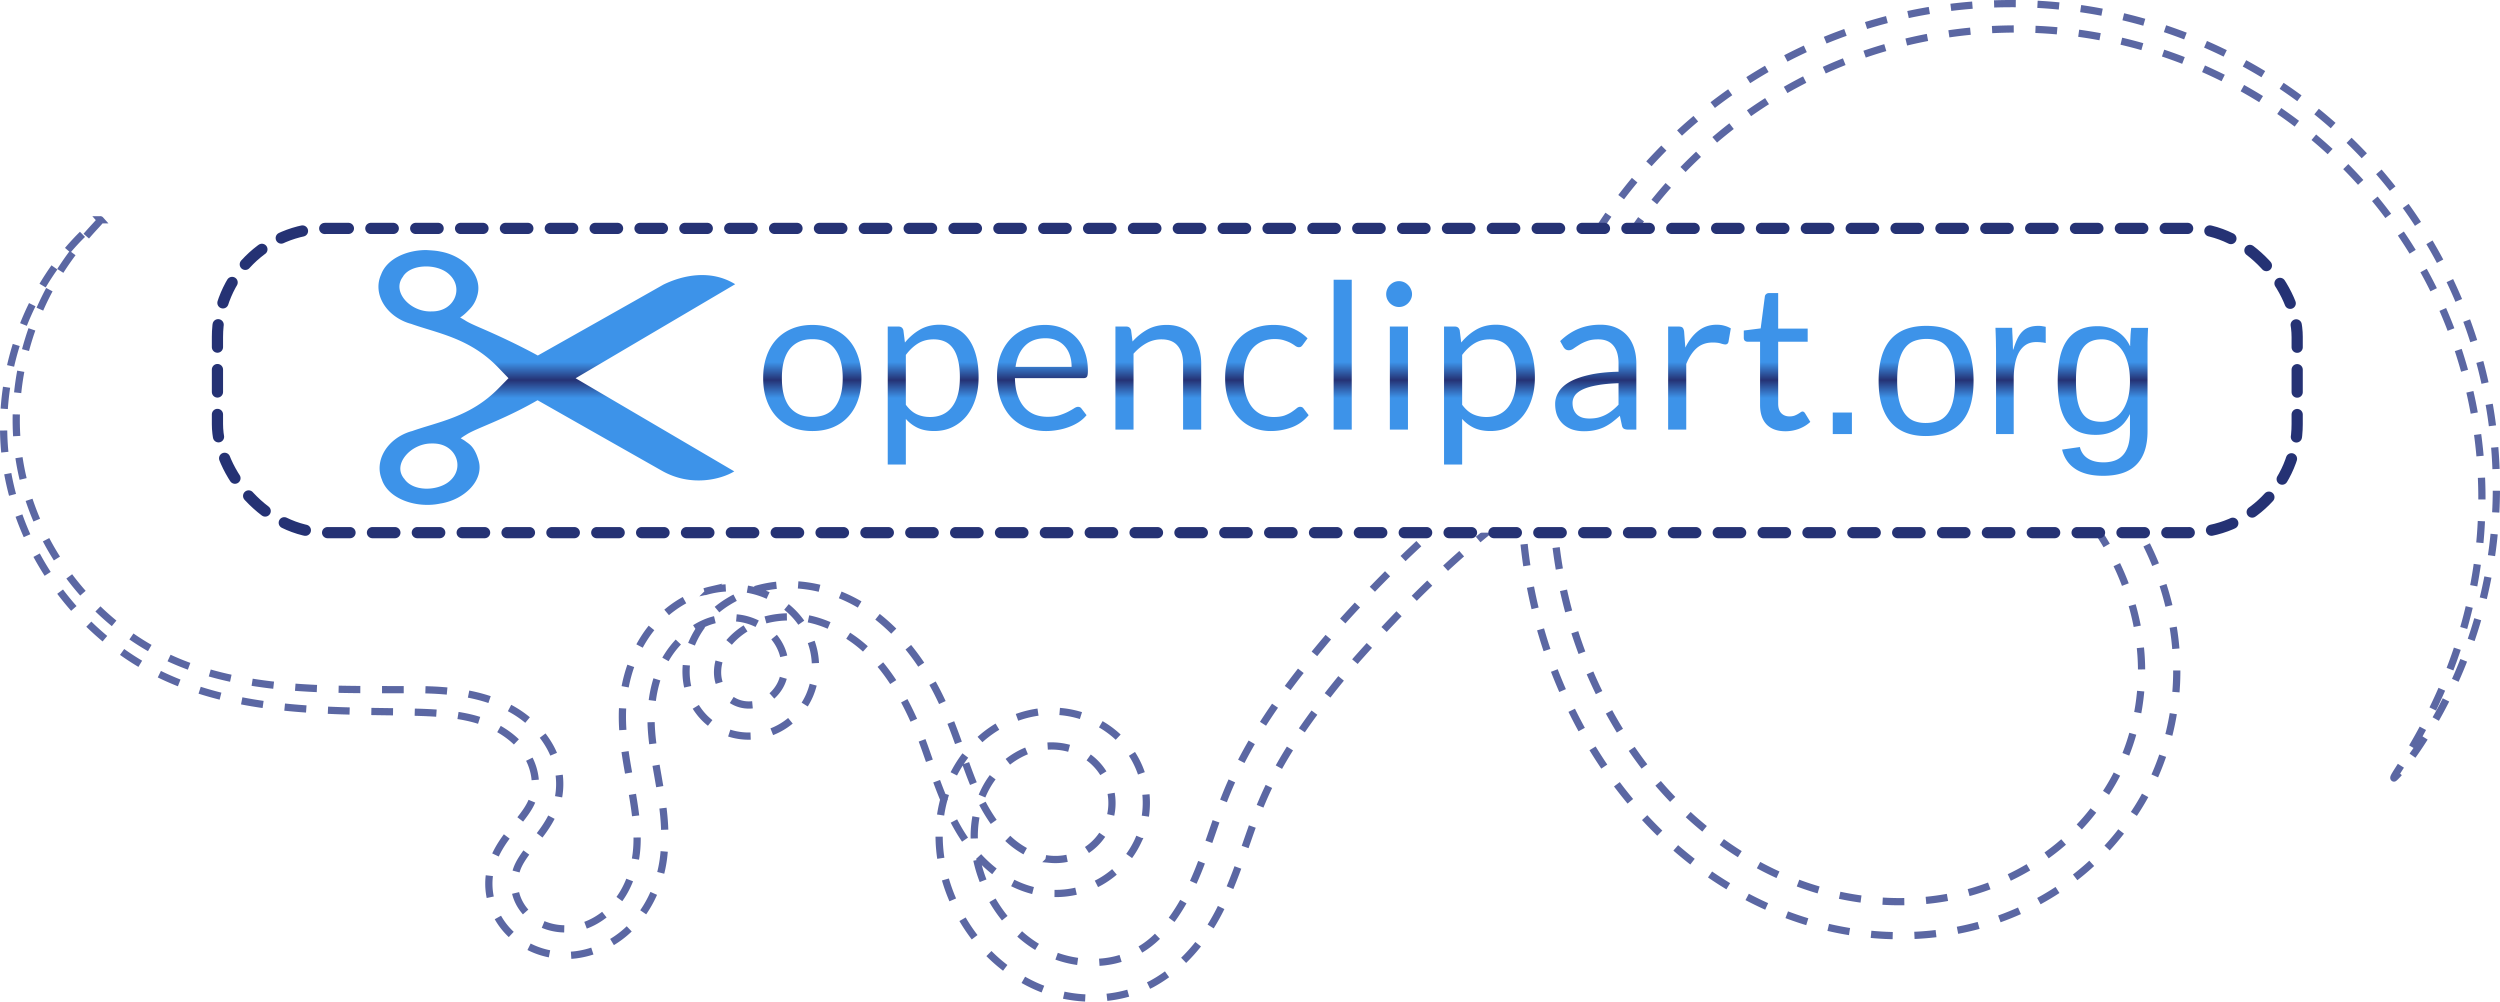 <svg xmlns="http://www.w3.org/2000/svg" xmlns:xlink="http://www.w3.org/1999/xlink" width="737.121" height="295.368" viewBox="0 0 691.05 276.907"><defs><linearGradient xlink:href="#a" id="b" x1="263.707" y1="2796.619" x2="263.707" y2="2786.72" gradientUnits="userSpaceOnUse"/><linearGradient id="a"><stop stop-color="#3d93e9"/><stop stop-color="#253274" offset=".5"/><stop stop-color="#3d93e9" offset="1"/></linearGradient></defs><g transform="translate(-264.393 -474.513)"><path d="M292.129 535.266c.217.244-2.246 2.358-6.124 7.224a78.775 78.775 0 00-13.055 23.825c-3.216 9.483-5.42 22.128-3.124 35.867 1.789 10.763 6.418 22.282 14.506 32.702 6.867 8.835 16.332 16.94 27.949 22.037 9.295 4.106 19.677 6.276 30.922 7.325 10.674.984 21.17.89 32.901.906 9.052-.077 19.553.18 28.95 4.972 4.575 2.377 8.726 6.042 11.41 10.891 2.637 4.778 3.49 10.696 1.712 16.268-1.471 4.156-3.96 7.391-6.273 10.218-2.149 2.82-4.233 5.402-4.894 8.072-.578 1.983-.552 4.216.037 6.266.578 2.032 1.76 3.956 3.32 5.48 0 0 0 0 0 0 3 3.01 7.855 4.41 12.333 3.829 4.435-.553 8.745-3.148 11.83-6.754 3.05-3.557 4.922-8.263 5.636-13.185.874-5.824-.071-12.046-1.206-18.608-1.165-6.353-2.59-13.249-2.526-20.516.07-7.237 1.913-14.722 6.037-21.196 4.077-6.39 10.585-11.442 18.392-13.268a25.586 25.586 0 0111.877.123 23.409 23.409 0 0110.566 5.879 21.647 21.647 0 016.017 10.73c.917 4.113.54 8.491-1.19 12.457 0 0 0 0 0 0-2.292 5.204-6.895 9.233-12.6 10.676a17.68 17.68 0 01-8.634-.065 17.076 17.076 0 01-7.607-4.303s0 0 0 0a17.658 17.658 0 01-4.771-8.595c-.726-3.189-.629-6.469.205-9.542 1.724-6.077 5.823-11.03 10.93-14.145 6.062-3.744 13.253-5.252 20.243-4.56 6.88.687 13.41 3.28 18.983 7.17 10.893 7.717 17.962 19.3 22.531 31.293 3.37 8.55 5.682 17.288 9.89 24.24 2.085 3.463 4.563 6.613 7.556 8.908 2.955 2.257 6.408 3.87 9.848 4.148 0 0 0 0 0 0a15.774 15.774 0 009.223-1.993 15.768 15.768 0 006.38-6.937 15.763 15.763 0 001.216-9.336 15.76 15.76 0 00-4.376-8.326s0 0 0 0c-3.46-3.527-9.08-5.23-14.214-4.606-5.151.589-10.183 3.628-13.603 7.838-3.43 4.198-5.326 9.808-5.605 15.47-.282 5.643 1.141 11.474 3.702 16.795 3.7 7.52 9.857 14.047 17.395 17.25 7.375 3.163 16.405 3.3 23.313-.406 0 0 0 0 0 0 7.073-3.473 12.117-10.956 15.946-19.035 3.807-8.33 6.018-17.142 10.043-26.622 6.712-15.602 16.91-29.05 27.594-41.667 13.153-14.92 27.613-29.334 43.865-41.631 6.705-5.074 13.682-9.763 20.972-13.976 25.303-14.644 54.532-22.84 83.422-20.111 14.697 1.418 29.07 5.75 41.845 13 12.957 7.357 24.103 17.756 31.973 30.287 7.994 12.735 12.394 27.587 12.296 42.49-.097 15.154-5.007 30.1-14.047 42.052-9.704 13.384-23.912 22.857-39.31 27.345-15.737 4.59-32.462 4.154-47.692-.293-15.587-4.556-29.581-13.11-40.939-23.923-11.655-11.097-20.635-24.47-27.026-38.592-10.115-22.31-13.788-46.705-11.436-69.854 2.49-24.454 11.638-47.331 25.222-66.02 14.528-19.978 33.969-35.054 54.916-44.28 22.775-10.026 47.139-13.138 69.584-10.598 25.03 2.837 47.533 12.583 65.28 25.812 20.66 15.407 34.887 35.363 43.229 55.007 10.64 25.067 12 49.681 9.488 68.998-2.895 22.25-10.939 39.084-16.706 48.873-6.02 10.218-10.422 14.615-10.53 14.533-.402-.3 3.485-5.08 8.888-15.444 5.175-9.927 12.47-26.707 14.734-48.387 1.97-18.837.138-42.63-10.504-66.562-8.335-18.751-22.29-37.692-42.194-52.133-17.087-12.402-38.665-21.431-62.423-23.869-21.3-2.189-44.386.998-65.784 10.645-19.68 8.867-37.927 23.265-51.431 42.13-12.633 17.639-21.091 39.234-23.278 62.134-2.075 21.673 1.508 44.547 11.055 65.313 6.062 13.162 14.443 25.557 25.192 35.662 10.46 9.833 23.237 17.603 37.25 21.602 13.662 3.902 28.636 4.27 42.422.151 13.476-4.028 25.987-12.397 34.253-23.965 7.733-10.207 11.961-23.272 12.058-36.404.093-12.915-3.848-25.998-10.883-37.203-6.932-11.05-16.937-20.315-28.541-26.907-11.455-6.51-24.519-10.403-37.919-11.703-26.341-2.618-53.566 5.18-77.475 18.877-6.896 3.955-13.521 8.4-19.914 13.243-15.496 11.738-29.457 25.685-42.356 40.224-10.393 12.396-20.057 24.957-26.003 39.044-3.7 8.633-5.892 17.378-10.169 26.824-4.102 9.361-10.65 18.398-20.411 23.686 0 0 0 0 0 0-10.01 5.098-21.862 5.025-31.788.655-9.958-4.414-17.723-12.53-22.257-21.995-3.22-6.604-4.946-14.007-4.624-21.499.33-7.578 2.963-15.063 7.79-21.093 4.904-6.102 12.059-10.288 19.946-11.305 8.018-.998 16.27 1.644 22.122 7.37 0 0 0 0 0 0a25.242 25.242 0 017.008 13.44c.89 5.1.177 10.362-2.008 15.016a25.17 25.17 0 01-10.286 11.107 25.132 25.132 0 01-14.798 3.14s0 0 0 0c-5.537-.594-10.6-2.874-14.694-6.139-4.107-3.265-7.326-7.29-9.793-11.538-4.92-8.511-7.406-17.695-10.445-25.636-4.352-10.965-10.249-21.178-19.128-27.224-4.462-3.094-9.559-5.2-14.705-5.688-5.18-.494-10.527.538-14.718 3.175-3.436 2.202-6.284 5.402-7.153 8.935-.474 1.77-.561 3.64-.167 5.314.39 1.672 1.218 3.262 2.37 4.381 0 0 0 0 0 0 1.002 1.006 2.339 1.76 3.738 2.138 1.408.386 2.973.396 4.423.056 2.885-.623 5.584-3.006 6.84-5.786 0 0 0 0 0 0 .997-2.177 1.224-4.804.716-7.204-.507-2.433-1.842-4.767-3.644-6.561 0 0 0 0 0 0-1.82-1.82-4.227-3.135-6.77-3.808-2.57-.684-5.37-.693-8.023-.123-5.378 1.096-10.241 4.92-13.384 9.638-3.237 4.853-4.711 10.92-4.878 16.925-.175 6.075 1.16 12.498 2.256 19.024 1.2 6.734 2.098 13.797 1.082 21.049-.89 6.184-3.398 12.15-7.494 16.959-4.207 4.93-10.122 8.312-16.585 9.17-6.662.862-13.507-1.302-18.321-5.99 0 0 0 0 0 0a19.738 19.738 0 01-5.116-8.67 18.471 18.471 0 01.062-10.176c1.388-4.307 3.913-7.645 6.235-10.413 2.266-2.897 4.398-5.39 5.226-8.067 1.245-3.416.622-7.577-1.122-10.95-1.807-3.506-5.02-6.333-8.608-8.314-7.387-4.169-16.973-4.338-25.939-4.546-11.685-.155-22.392-.215-33.418-1.378-11.647-1.217-22.588-3.72-32.498-8.25-12.427-5.712-22.345-14.514-29.442-24.03-8.367-11.203-12.972-23.49-14.594-34.892-2.058-14.56.633-27.657 4.311-37.35 4.334-11.432 10.396-19.307 14.545-23.808 4.3-4.665 7.075-6.432 7.166-6.33z" fill="none" stroke="#5b67a3" stroke-width="2" stroke-dasharray="6,6"/><rect width="574.878" height="84.095" x="324.501" y="537.651" rx="30" ry="30" fill="#fff" stroke="#253274" stroke-width="3.1" stroke-linecap="round" stroke-linejoin="round" stroke-dasharray="6.2,6.2" filter="url(#filter115041)"/><g style="line-height:90%;-inkscape-font-specification:'Ubuntu Condensed, Normal';text-align:center" transform="translate(248.84 -2212.108)" font-weight="400" font-size="55.584" font-family="Ubuntu Condensed" letter-spacing="0" word-spacing="0" text-anchor="middle" filter="url(#filter115041)"><path style="-inkscape-font-specification:'Liberation Sans'" d="M596.882 2818.142q-2.524 0-4.478-.516-1.954-.516-3.339-1.493-1.384-.95-2.252-2.28-.869-1.33-1.249-2.958l4.913-.705q.488 2.035 2.144 3.12 1.683 1.114 4.397 1.114 1.655 0 3.012-.462 1.357-.461 2.307-1.492.95-1.005 1.466-2.633.515-1.628.515-3.963v-4.722h-.054q-.543 1.113-1.357 2.144-.787 1.004-1.954 1.791-1.14.787-2.66 1.276-1.52.461-3.474.461-2.795 0-4.804-.922-1.98-.95-3.257-2.823-1.248-1.873-1.845-4.641-.57-2.796-.57-6.46 0-3.528.57-6.35.597-2.823 1.9-4.777 1.33-1.981 3.42-3.013 2.116-1.058 5.129-1.058 3.121 0 5.4 1.438 2.308 1.412 3.556 4.044h.055q0-.678.027-1.52.054-.841.081-1.574.054-.76.109-1.302.054-.543.108-.625h4.641q-.027.245-.054.842-.027.57-.054 1.384t-.055 1.818v24.481q0 6.16-3.04 9.255-3.012 3.12-9.254 3.12zm7.436-26.218q0-3.067-.678-5.238-.652-2.198-1.737-3.582-1.086-1.385-2.497-2.036-1.384-.651-2.85-.651-1.873 0-3.23.651-1.33.651-2.225 2.063-.869 1.384-1.303 3.582-.407 2.171-.407 5.211 0 3.176.407 5.347.434 2.144 1.303 3.474.868 1.33 2.198 1.9 1.33.57 3.176.57 1.465 0 2.85-.625 1.41-.624 2.524-1.98 1.112-1.358 1.79-3.502.68-2.144.68-5.184zm-37.02 14.683v-22.526q0-.923-.026-1.873 0-.977-.027-1.873-.028-.895-.055-1.683-.027-.786-.054-1.41h4.614q.027.623.054 1.438.054.787.082 1.628.054.841.054 1.629.027.76.027 1.302h.109q.515-1.682 1.085-2.904.597-1.248 1.384-2.035.787-.815 1.873-1.195 1.086-.407 2.633-.407.597 0 1.14.109.542.081.84.163v4.478q-.488-.136-1.139-.19-.651-.081-1.466-.081-1.682 0-2.877.76-1.167.76-1.926 2.117-.733 1.33-1.086 3.202-.353 1.846-.353 4.044v15.308H567.3zm-6.214-14.71q0 7.708-3.393 11.48-3.392 3.773-9.852 3.773-3.067 0-5.482-.923-2.416-.923-4.098-2.822-1.656-1.9-2.552-4.75-.868-2.877-.868-6.758 0-15.199 13.163-15.199 3.42 0 5.89.95 2.496.95 4.07 2.85 1.602 1.9 2.362 4.75t.76 6.65zm-5.13 0q0-3.42-.543-5.645-.515-2.226-1.547-3.555-1.004-1.33-2.47-1.846-1.465-.543-3.31-.543-1.873 0-3.393.57-1.493.543-2.551 1.9-1.059 1.33-1.629 3.555-.543 2.226-.543 5.564 0 3.42.597 5.672.598 2.226 1.629 3.556 1.058 1.33 2.47 1.873 1.438.542 3.12.542 1.873 0 3.393-.515 1.52-.543 2.579-1.873 1.058-1.33 1.628-3.583.57-2.252.57-5.672zm-33.79 14.71v-5.944h5.293v5.944h-5.293zm-388.649-50.863c-5.425-.046-10.995 2.336-12.625 6.784-2.424 5.367 1.465 11.636 8.106 13.569.021.01.052-.01.071 0 7.242 2.617 16.255 3.895 24.104 12.015l2.94 3.048-2.653 2.702c-7.872 8.106-16.854 9.354-24.104 11.958-.016.01-.053-.01-.071 0-6.622 1.914-10.463 8.153-8.106 13.511.008.016-.008.041 0 .058 2.014 5.422 9.927 7.823 16.284 6.382h.071c6.51-1.135 11.84-6.432 10.33-11.786-.745-2.642-1.7-3.868-2.582-4.6-.442-.365-.827-.594-1.076-.805-.25-.21-1.297-.798-1.297-.798.648-.472 1.027-.695 1.583-1.041.832-.542 2.284-1.208 4.161-2.013 3.72-1.595 9.199-3.847 15.495-7.474 11.387 6.473 26.184 14.856 34.36 19.49 8.179 4.635 16.549 2.297 20.015.173l-43.858-25.742 44.11-25.994c-6.838-4.216-14.639-2.43-19.836.108-11.554 6.553-23.145 13.074-34.72 19.605-5.278-2.885-10.943-5.53-15.853-7.646-1.879-.81-3.328-1.468-4.161-2.013-.417-.272-1.47-.862-1.47-.862.963-.562 1.984-1.596 2.725-2.386.742-.79 1.615-1.959 2.117-3.996 1.326-5.386-3.822-10.697-10.33-11.844-1.258-.278-2.617-.319-3.73-.402zm-.717 4.542c2.421-.114 4.92.548 6.528 1.84 2.408 1.934 2.866 4.599 1.936 6.784-.93 2.185-3.158 3.8-6.312 3.794h-.072c-2.89.134-5.71-1.201-7.388-3.162-1.678-1.96-2.156-4.399-.503-6.497v-.057c1.143-1.74 3.391-2.588 5.811-2.702zm1.865 48.926c.214 0 .436-.01.574 0 3.155 0 5.388 1.61 6.312 3.794.925 2.184.477 4.854-1.936 6.784-1.61 1.287-4.178 2.011-6.6 1.898-2.423-.114-4.6-1.017-5.739-2.76l-.071-.057c-1.596-2.034-1.133-4.336.43-6.267 1.563-1.93 4.243-3.351 7.03-3.392zm374.41-3.384c-2.25 0-3.985-.628-5.203-1.884-1.2-1.256-1.8-3.066-1.8-5.428v-17.437h-3.431c-.3 0-.554-.084-.76-.253-.206-.188-.31-.469-.31-.844v-1.997l4.67-.59 1.153-8.803a1.01 1.01 0 01.365-.675c.206-.187.469-.281.788-.281h2.53v9.815h8.157v3.628h-8.156v17.1c0 1.2.29 2.09.872 2.671.58.582 1.33.872 2.25.872.525 0 .975-.066 1.35-.197a6.42 6.42 0 001.012-.478c.281-.169.516-.319.703-.45.206-.15.385-.225.535-.225.262 0 .496.16.703.478l1.462 2.39c-.862.807-1.903 1.445-3.122 1.913-1.218.45-2.475.675-3.768.675m-32.413-.454v-28.49h2.868c.544 0 .92.103 1.125.31.207.206.347.562.422 1.068l.338 4.444c.975-1.988 2.175-3.534 3.6-4.64 1.443-1.126 3.13-1.688 5.062-1.688.787 0 1.5.094 2.137.281a7.062 7.062 0 011.772.731l-.647 3.741c-.13.469-.422.703-.871.703-.263 0-.666-.084-1.21-.253-.544-.187-1.303-.281-2.278-.281-1.744 0-3.206.506-4.387 1.518-1.163 1.013-2.138 2.485-2.925 4.416v18.14h-5.006m-8.788 0h-2.222c-.487 0-.88-.075-1.18-.225-.3-.15-.498-.469-.591-.956l-.563-2.644a35.4 35.4 0 01-2.194 1.828c-.712.525-1.462.975-2.25 1.35-.787.357-1.63.629-2.53.816-.882.188-1.866.281-2.954.281-1.106 0-2.147-.15-3.122-.45a7.282 7.282 0 01-2.503-1.406c-.712-.619-1.284-1.397-1.715-2.334-.413-.957-.619-2.081-.619-3.375 0-1.125.31-2.203.928-3.234.619-1.05 1.613-1.978 2.981-2.785 1.388-.806 3.197-1.462 5.428-1.968 2.232-.525 4.96-.825 8.184-.9v-2.222c0-2.213-.478-3.881-1.434-5.006-.937-1.144-2.334-1.716-4.19-1.716-1.22 0-2.25.16-3.094.478-.825.3-1.547.647-2.166 1.04-.6.376-1.125.723-1.575 1.042-.43.3-.862.45-1.293.45-.338 0-.638-.085-.9-.254a2.259 2.259 0 01-.59-.675l-.9-1.603c1.574-1.518 3.271-2.653 5.09-3.403 1.818-.75 3.834-1.125 6.046-1.125 1.594 0 3.01.263 4.247.788s2.278 1.256 3.122 2.194c.844.937 1.481 2.072 1.912 3.403.431 1.33.647 2.793.647 4.387v18.224m-12.993-3.065c.88 0 1.687-.084 2.418-.253.732-.188 1.416-.441 2.053-.76.657-.337 1.275-.74 1.857-1.21.6-.468 1.18-1.002 1.743-1.602v-5.934c-2.306.075-4.265.262-5.878.562-1.612.281-2.925.656-3.937 1.125-1.013.469-1.753 1.022-2.222 1.66a3.62 3.62 0 00-.675 2.137c0 .75.122 1.397.366 1.94.243.544.572.994.984 1.35.413.338.9.59 1.463.76.562.15 1.171.225 1.828.225m-40.165 12.711v-38.136h2.98c.713 0 1.163.346 1.35 1.04l.423 3.375c1.218-1.481 2.606-2.672 4.162-3.572 1.575-.9 3.384-1.35 5.428-1.35 1.631 0 3.113.32 4.444.956 1.33.62 2.465 1.547 3.403 2.785.937 1.219 1.659 2.737 2.165 4.556s.76 3.91.76 6.272c0 2.1-.282 4.059-.844 5.878-.563 1.8-1.369 3.365-2.419 4.696a11.476 11.476 0 01-3.881 3.122c-1.519.75-3.234 1.125-5.147 1.125-1.762 0-3.272-.29-4.528-.872a10.218 10.218 0 01-3.29-2.475v12.6h-5.006m12.684-34.593c-1.631 0-3.066.375-4.303 1.125-1.219.75-2.344 1.81-3.375 3.178v13.78c.919 1.238 1.922 2.11 3.01 2.616 1.105.507 2.334.76 3.684.76 2.643 0 4.677-.947 6.102-2.84 1.425-1.895 2.138-4.595 2.138-8.1 0-1.857-.169-3.45-.506-4.782-.32-1.33-.788-2.418-1.407-3.262-.618-.863-1.378-1.49-2.278-1.884-.9-.394-1.921-.59-3.065-.591m-22.656-3.543v28.49h-5.006v-28.49h5.006m1.125-8.944c0 .487-.103.947-.31 1.378-.187.413-.45.787-.787 1.125a3.609 3.609 0 01-1.125.76c-.431.187-.89.28-1.378.28-.488 0-.947-.094-1.378-.28a4.102 4.102 0 01-1.125-.76 4.1 4.1 0 01-.76-1.125 3.418 3.418 0 01-.28-1.378c0-.488.093-.947.28-1.378.188-.45.441-.835.76-1.153a3.82 3.82 0 011.125-.788 3.42 3.42 0 011.378-.281 3.424 3.424 0 012.503 1.069c.337.318.6.703.787 1.153.207.431.31.89.31 1.378m-16.665-3.993v41.427h-5.006v-41.427h5.006m-13.54 18c-.15.207-.3.366-.45.479-.15.112-.365.169-.646.168-.282 0-.591-.112-.929-.337a10.333 10.333 0 00-1.237-.788c-.506-.28-1.125-.534-1.856-.759-.713-.244-1.594-.365-2.644-.365-1.387 0-2.615.253-3.684.759a7.135 7.135 0 00-2.7 2.137c-.713.938-1.256 2.072-1.631 3.403-.357 1.331-.535 2.822-.535 4.472 0 1.725.197 3.262.591 4.612.394 1.332.947 2.457 1.66 3.375a7.31 7.31 0 002.587 2.081c1.03.47 2.184.704 3.459.704 1.219 0 2.222-.141 3.01-.422.787-.3 1.443-.628 1.968-.985.525-.356.956-.675 1.294-.956.337-.3.675-.45 1.012-.45.431 0 .75.16.956.478l1.407 1.828a10.932 10.932 0 01-4.64 3.347 16.652 16.652 0 01-5.879 1.04c-1.781 0-3.44-.327-4.978-.984a11.431 11.431 0 01-3.965-2.84c-1.125-1.257-2.016-2.794-2.672-4.613-.638-1.818-.956-3.89-.956-6.215 0-2.119.29-4.078.872-5.878.6-1.8 1.462-3.347 2.587-4.64 1.144-1.313 2.55-2.335 4.219-3.066 1.668-.731 3.58-1.097 5.737-1.097 1.987 0 3.75.328 5.287.985a12.469 12.469 0 014.078 2.728l-1.322 1.8m-51.782 23.426v-28.49h2.981c.712 0 1.163.347 1.35 1.04l.394 3.095c1.237-1.37 2.615-2.475 4.134-3.32 1.537-.843 3.31-1.265 5.315-1.265 1.557 0 2.925.263 4.107.788 1.2.506 2.193 1.237 2.98 2.194.807.937 1.416 2.071 1.829 3.403.412 1.33.619 2.803.619 4.415v18.14h-5.007v-18.14c0-2.156-.496-3.825-1.49-5.006-.975-1.2-2.475-1.8-4.5-1.8a8.496 8.496 0 00-4.162 1.069c-1.275.712-2.457 1.678-3.544 2.896v20.98h-5.006m-19.426-28.936c1.706 0 3.28.29 4.724.872a10.36 10.36 0 013.74 2.474c1.05 1.07 1.866 2.4 2.448 3.994.6 1.575.9 3.375.9 5.4 0 .787-.085 1.312-.254 1.575-.168.262-.487.394-.956.394h-18.955c.037 1.8.281 3.365.731 4.696.45 1.332 1.069 2.447 1.856 3.347a7.647 7.647 0 002.813 1.997c1.087.431 2.306.647 3.656.647 1.256 0 2.334-.14 3.234-.422.919-.3 1.706-.619 2.362-.956.657-.338 1.2-.647 1.632-.928.45-.3.834-.45 1.153-.45.412 0 .731.159.956.478l1.406 1.828a9.783 9.783 0 01-2.222 1.968 14.16 14.16 0 01-2.784 1.35c-.975.357-1.987.62-3.037.788a17.73 17.73 0 01-3.122.281c-1.969 0-3.788-.328-5.456-.984a12.355 12.355 0 01-4.303-2.925c-1.2-1.294-2.138-2.887-2.813-4.781-.675-1.894-1.012-4.069-1.012-6.525 0-1.987.3-3.844.9-5.569.619-1.725 1.5-3.215 2.644-4.471 1.143-1.275 2.54-2.269 4.19-2.981 1.65-.732 3.506-1.097 5.569-1.097m.112 3.684c-2.418 0-4.322.703-5.709 2.11-1.387 1.387-2.25 3.318-2.587 5.793h15.496c0-1.163-.16-2.222-.478-3.178-.319-.975-.788-1.81-1.406-2.503a6.054 6.054 0 00-2.278-1.631c-.882-.394-1.894-.59-3.038-.59m-43.625 34.898v-38.136h2.981c.712 0 1.163.346 1.35 1.04l.422 3.375c1.219-1.481 2.606-2.672 4.162-3.572 1.575-.9 3.385-1.35 5.428-1.35 1.631 0 3.113.32 4.444.956 1.331.62 2.465 1.547 3.403 2.785.937 1.219 1.66 2.737 2.165 4.556.507 1.819.76 3.91.76 6.272 0 2.1-.282 4.059-.844 5.878-.562 1.8-1.369 3.365-2.419 4.696a11.476 11.476 0 01-3.88 3.122c-1.52.75-3.235 1.125-5.148 1.125-1.762 0-3.271-.29-4.528-.872a10.218 10.218 0 01-3.29-2.475v12.6h-5.006m12.684-34.593c-1.631 0-3.065.375-4.303 1.125-1.219.75-2.344 1.81-3.375 3.178v13.78c.919 1.238 1.922 2.11 3.01 2.616 1.106.507 2.334.76 3.684.76 2.643 0 4.678-.947 6.103-2.84 1.425-1.895 2.137-4.595 2.137-8.1 0-1.857-.169-3.45-.506-4.782-.319-1.33-.788-2.418-1.406-3.262-.62-.863-1.379-1.49-2.278-1.884-.9-.394-1.922-.59-3.066-.591m-33.508-3.99c2.081 0 3.956.347 5.625 1.04 1.688.694 3.113 1.678 4.275 2.953 1.181 1.275 2.081 2.822 2.7 4.64.637 1.8.956 3.816.956 6.048 0 2.25-.319 4.274-.956 6.074-.619 1.8-1.519 3.338-2.7 4.613-1.162 1.275-2.587 2.259-4.275 2.953-1.669.675-3.543 1.012-5.625 1.012-2.08 0-3.965-.337-5.653-1.012-1.668-.694-3.093-1.678-4.275-2.953-1.18-1.275-2.09-2.813-2.728-4.613-.637-1.8-.956-3.825-.956-6.074 0-2.232.319-4.247.956-6.047.638-1.819 1.547-3.366 2.728-4.64 1.182-1.276 2.607-2.26 4.275-2.954 1.688-.693 3.572-1.04 5.653-1.04m0 25.424c2.813 0 4.913-.937 6.3-2.812 1.388-1.894 2.081-4.528 2.081-7.903 0-3.394-.694-6.038-2.08-7.931-1.388-1.894-3.488-2.84-6.3-2.84-1.426 0-2.663.243-3.713.73a7.067 7.067 0 00-2.644 2.11c-.693.919-1.218 2.053-1.575 3.403-.337 1.331-.506 2.84-.506 4.528 0 1.687.169 3.197.506 4.528.357 1.331.882 2.456 1.575 3.375a7.181 7.181 0 002.644 2.081c1.05.487 2.287.731 3.712.731" font-family="Liberation Sans" fill="url(#b)"/></g></g></svg>